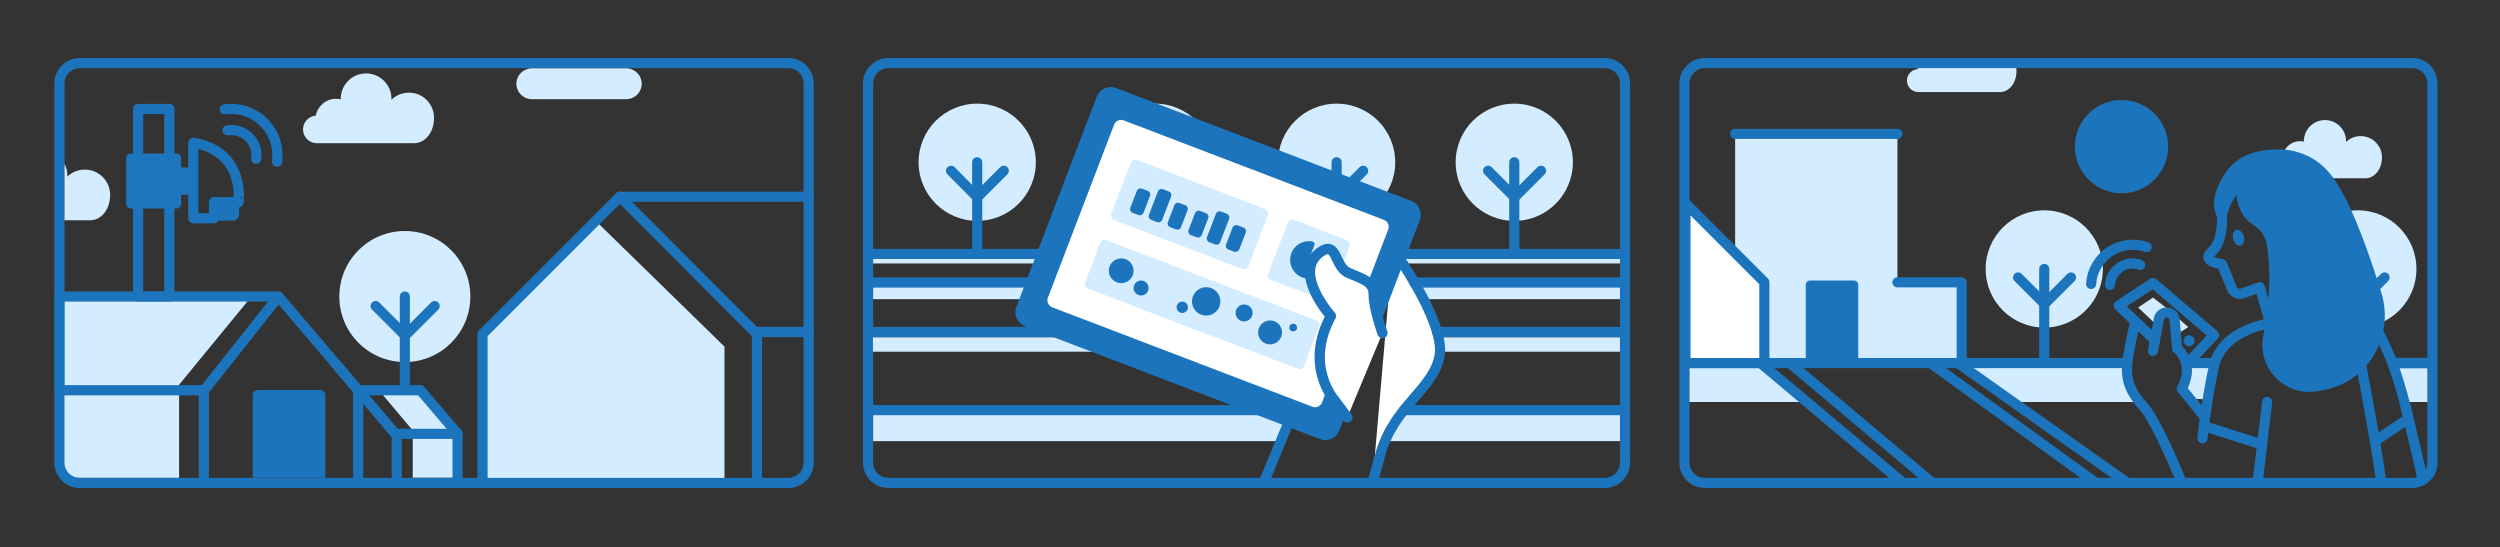 <?xml version="1.0" encoding="utf-8"?>
<!-- Generator: Adobe Illustrator 28.0.0, SVG Export Plug-In . SVG Version: 6.00 Build 0)  -->
<svg version="1.1" xmlns="http://www.w3.org/2000/svg" xmlns:xlink="http://www.w3.org/1999/xlink" x="0px" y="0px"
	 viewBox="0 0 1232.6 269.9" style="enable-background:new 0 0 1232.6 269.9;" xml:space="preserve">
<rect x="0" y="0" width="1232.6" height="269.9" fill="#333333" stroke="none"/>
<style type="text/css">
	.st0{opacity:0.3;}
	.st1{fill:#D4ECFF;}
	.st2{fill:#FFFFFF;}
	.st3{fill:none;stroke:#1C75BC;stroke-width:5;stroke-linecap:round;stroke-linejoin:round;stroke-miterlimit:10;}
	.st4{fill:#1C75BC;}
	.st5{fill:none;stroke:#1C75BC;stroke-width:60;stroke-linecap:round;stroke-linejoin:round;stroke-miterlimit:10;}
	.st6{fill:#1C75BD;}
	.st7{fill:#FFFFFF;stroke:#1C75BC;stroke-width:4.835;stroke-linecap:round;stroke-linejoin:round;stroke-miterlimit:10;}
	.st8{fill:none;stroke:#1C75BC;stroke-width:5.093;stroke-linecap:round;stroke-linejoin:round;stroke-miterlimit:10;}
	.st9{fill:#FFFFFF;stroke:#1C75BC;stroke-width:5;stroke-linecap:round;stroke-linejoin:round;stroke-miterlimit:10;}
	.st10{fill:#1C75BC;stroke:#1C75BC;stroke-width:5.093;stroke-linecap:round;stroke-linejoin:round;stroke-miterlimit:10;}
	.st11{fill:#FFFFFF;stroke:#1C75BC;stroke-width:5.093;stroke-linecap:round;stroke-linejoin:round;stroke-miterlimit:10;}
	.st12{fill:#1C75BC;stroke:#1C75BC;stroke-width:5;stroke-linecap:round;stroke-linejoin:round;stroke-miterlimit:10;}
	.st13{fill:#FEE5CF;}
	.st14{fill:#FFFFFF;stroke:#FC7E10;stroke-width:52.439;stroke-linecap:round;stroke-linejoin:round;stroke-miterlimit:10;}
	.st15{fill:#FC7E10;}
	.st16{fill:#FC7E10;stroke:#FC7E10;stroke-width:60;stroke-linecap:round;stroke-linejoin:round;stroke-miterlimit:10;}
	.st17{fill:none;stroke:#FC7E11;stroke-width:15.843;stroke-linecap:round;stroke-linejoin:round;stroke-miterlimit:10;}
	.st18{fill:#FFFFFF;stroke:#1C75BC;stroke-width:60;stroke-linecap:round;stroke-linejoin:round;stroke-miterlimit:10;}
	.st19{fill:none;stroke:#1C75BC;stroke-width:15.843;stroke-linecap:round;stroke-linejoin:round;stroke-miterlimit:10;}
	.st20{fill:#FFFFFF;stroke:#1C75BC;stroke-width:15.843;stroke-linecap:round;stroke-linejoin:round;stroke-miterlimit:10;}
	.st21{fill:#D4ECFF;stroke:#1C75BC;stroke-width:15.843;stroke-linecap:round;stroke-linejoin:round;stroke-miterlimit:10;}
	.st22{fill:#1C75BC;stroke:#FFFFFF;stroke-width:7.922;stroke-miterlimit:10;}
	.st23{fill:none;stroke:#FC7E10;stroke-width:13.847;stroke-linecap:round;stroke-linejoin:round;stroke-miterlimit:10;}
	.st24{fill:#FC7E10;stroke:#FC7E10;stroke-width:15.843;stroke-linecap:round;stroke-linejoin:round;stroke-miterlimit:10;}
	.st25{fill:#FFFFFF;stroke:#FEE5CF;stroke-width:13.847;stroke-linecap:round;stroke-linejoin:round;stroke-miterlimit:10;}
	.st26{fill:#FEE5CF;stroke:#FEE5CF;stroke-width:3.697;stroke-linecap:round;stroke-linejoin:round;stroke-miterlimit:10;}
	.st27{fill:#FEE5CF;stroke:#FEE5CF;stroke-width:13.847;stroke-linecap:round;stroke-linejoin:round;stroke-miterlimit:10;}
	.st28{fill:none;stroke:#1C75BC;stroke-width:63.572;stroke-linecap:round;stroke-linejoin:round;stroke-miterlimit:10;}
	.st29{fill:#FFFFFF;stroke:#1C75BC;stroke-width:63.572;stroke-linecap:round;stroke-linejoin:round;stroke-miterlimit:10;}
	.st30{fill:none;stroke:#FC7E10;stroke-width:55.561;stroke-linecap:round;stroke-linejoin:round;stroke-miterlimit:10;}
	.st31{fill:#FC7E10;stroke:#FC7E10;stroke-width:63.572;stroke-linecap:round;stroke-linejoin:round;stroke-miterlimit:10;}
	.st32{fill:#FFFFFF;stroke:#FEE5CF;stroke-width:55.561;stroke-linecap:round;stroke-linejoin:round;stroke-miterlimit:10;}
	.st33{fill:#FEE5CF;stroke:#FEE5CF;stroke-width:14.834;stroke-linecap:round;stroke-linejoin:round;stroke-miterlimit:10;}
	.st34{fill:#FEE5CF;stroke:#FEE5CF;stroke-width:55.561;stroke-linecap:round;stroke-linejoin:round;stroke-miterlimit:10;}
	.st35{fill:none;stroke:#1C75BC;stroke-width:15.843;stroke-linecap:round;stroke-linejoin:round;}
	
		.st36{fill:none;stroke:#1C75BC;stroke-width:15.843;stroke-linecap:round;stroke-linejoin:round;stroke-dasharray:9.838,25.578;}
	.st37{fill:none;stroke:#FC7E11;stroke-width:63.572;stroke-linecap:round;stroke-linejoin:round;stroke-miterlimit:10;}
	.st38{fill:#D4ECFF;stroke:#1C75BC;stroke-width:63.572;stroke-linecap:round;stroke-linejoin:round;stroke-miterlimit:10;}
	.st39{fill:#1C75BC;stroke:#FFFFFF;stroke-width:31.786;stroke-miterlimit:10;}
	.st40{fill:none;stroke:#1C75BC;stroke-width:63.572;stroke-linecap:round;stroke-linejoin:round;}
	
		.st41{fill:none;stroke:#1C75BC;stroke-width:63.572;stroke-linecap:round;stroke-linejoin:round;stroke-dasharray:39.476,102.637;}
	.st42{fill:none;stroke:#1C75BC;stroke-width:35;stroke-linecap:round;stroke-linejoin:round;stroke-miterlimit:10;}
	
		.st43{fill:none;stroke:#1C75BC;stroke-width:60;stroke-linecap:round;stroke-linejoin:round;stroke-miterlimit:10;stroke-dasharray:99;}
	.st44{fill:none;stroke:#1C75BC;stroke-width:15.636;stroke-linecap:round;stroke-linejoin:round;stroke-miterlimit:10;}
	
		.st45{fill:none;stroke:#1C75BC;stroke-width:14.757;stroke-linecap:round;stroke-linejoin:round;stroke-miterlimit:10;stroke-dasharray:24.349;}
	.st46{fill:none;stroke:#FFFFFF;stroke-width:36.107;stroke-linecap:round;stroke-linejoin:round;stroke-miterlimit:10;}
	.st47{fill:none;stroke:#1C75BC;stroke-width:15.767;stroke-linecap:round;stroke-linejoin:round;stroke-miterlimit:10;}
	.st48{fill:none;stroke:#FFFFFF;stroke-width:8.955;stroke-linecap:round;stroke-linejoin:round;stroke-miterlimit:10;}
	.st49{fill:none;stroke:#1C75BC;stroke-width:5.186;stroke-linecap:round;stroke-linejoin:round;stroke-miterlimit:10;}
	.st50{fill:none;stroke:#1C75BC;stroke-width:26.194;stroke-linecap:round;stroke-linejoin:round;stroke-miterlimit:10;}
	.st51{fill:none;stroke:#1C75BC;stroke-width:27.754;stroke-linecap:round;stroke-linejoin:round;stroke-miterlimit:10;}
</style>
<g id="Screenshots">
	<polyline class="st1" points="357.2,235.9 357.2,170.9 293.7,108.9 237.9,164.7 237.9,238.1 345.4,238.1 	"/>
</g>
<g id="Borders">
	<rect x="30.6" y="192.4" class="st1" width="57.7" height="43.2"/>
	<path class="st1" d="M994.2,35c0,6.1-3.7,10.4-8.2,10.4h-40.1c-3.2,0-5.7-2.6-5.7-5.7c0-1.6,0.6-3,1.7-4c0.9-0.9,2.2-1.5,3.6-1.6
		c0.2-1.1,0.6-2.1,1.2-3h46.8C993.9,32.3,994.2,33.6,994.2,35z"/>
	<path class="st3" d="M1199.3,41.1v187c0,5.5-4.5,10-10,10H840.5c-5.5,0-10-4.5-10-10v-187c0-5.5,4.5-10,10-10h348.8
		C1194.8,31.1,1199.3,35.6,1199.3,41.1z"/>
	<path class="st3" d="M438,238.1h353.2c5.5,0,10-4.5,10-10v-187c0-5.5-4.5-10-10-10H438c-5.5,0-10,4.5-10,10v187
		C428,233.6,432.4,238.1,438,238.1z"/>
	<path class="st3" d="M39.3,238.1h349.4c5.5,0,10-4.5,10-10v-187c0-5.5-4.5-10-10-10H39.3c-5.5,0-10,4.5-10,10v187
		C29.3,233.6,33.8,238.1,39.3,238.1z"/>
</g>
<g id="Layer_1">
	<g>
		<path class="st1" d="M308.8,48.9h-46.6c-4.2,0-7.6-3.4-7.6-7.6v0c0-4.2,3.4-7.6,7.6-7.6h46.6c4.2,0,7.6,3.4,7.6,7.6v0
			C316.4,45.5,313,48.9,308.8,48.9z"/>
		<path class="st1" d="M214,58.1c0,7.3-4.5,12.5-9.8,12.5h-48c-3.8,0-6.8-3.1-6.8-6.8c0-1.9,0.8-3.6,2-4.8c1.1-1.1,2.6-1.8,4.3-2
			c0.9-4.7,5-8.3,10-8.3c0.8,0,1.6,0.1,2.3,0.3c0-0.1,0-0.2,0-0.3c0-6.9,5.6-12.5,12.5-12.5c6.9,0,12.5,5.6,12.5,12.5
			c0,0.1,0,0.3,0,0.5c2.2-2.2,5.3-3.5,8.6-3.5C208.4,45.6,214,51.2,214,58.1z"/>
		<path class="st1" d="M54.3,96.1c0,7.3-4.5,12.5-9.8,12.5H31.8V80.8c0.9,1.7,1.4,3.7,1.4,5.8c0,0.2,0,0.3,0,0.5
			c2.2-2.2,5.3-3.5,8.6-3.5C48.7,83.6,54.3,89.2,54.3,96.1z"/>
		<rect x="203.5" y="213.9" class="st1" width="21.1" height="21.6"/>
		<polygon class="st1" points="186.8,192.4 204.9,213.9 221.4,213.9 223,210.9 209,194.4 202.4,192.3 		"/>
		<polygon class="st1" points="123,147.4 87.8,190.3 29.4,190.3 29.4,146.2 		"/>
		<rect x="68.1" y="53.7" class="st3" width="15.4" height="92.5"/>
		<rect x="85.8" y="82.6" class="st6" width="9.5" height="13.4"/>
		<path class="st3" d="M95.3,70.4v37.2h10.2v-7.9h12.1C117.7,99.8,121.1,74.6,95.3,70.4z"/>
		<path class="st4" d="M114.9,108.8h-9.3v-9h12.3v6.1C117.8,107.5,116.5,108.8,114.9,108.8z"/>
		<path class="st6" d="M87.1,102.8H64.5c-1.3,0-2.3-1-2.3-2.3V78c0-1.3,1-2.3,2.3-2.3h22.5c1.3,0,2.3,1,2.3,2.3v22.5
			C89.3,101.8,88.3,102.8,87.1,102.8z"/>
		<polygon class="st3" points="29.4,146.2 137.3,146.2 100.7,192.4 29.4,192.4 		"/>
		<line class="st3" x1="100.5" y1="192.4" x2="100.5" y2="235.5"/>
		<polyline class="st3" points="207.1,192.4 176.6,192.4 176.6,235.5 		"/>
		<line class="st3" x1="176.6" y1="192.4" x2="137.3" y2="146.2"/>
		<line class="st3" x1="195.6" y1="214.7" x2="164.9" y2="178.6"/>
		<line class="st3" x1="207.2" y1="192.3" x2="225.6" y2="213.9"/>
		<line class="st3" x1="225.6" y1="213.9" x2="194.9" y2="213.9"/>
		<line class="st3" x1="225.6" y1="235.5" x2="225.6" y2="213.9"/>
		<line class="st3" x1="195.6" y1="235.5" x2="195.6" y2="216.3"/>
		<path class="st4" d="M160.4,235.5h-35.8v-40.8c0-1.3,1.1-2.4,2.4-2.4h31c1.3,0,2.4,1.1,2.4,2.4V235.5z"/>
		<path class="st3" d="M110.8,53.9c6.9-0.9,14.1,1.2,19.3,6.5c5.3,5.3,7.4,12.5,6.5,19.3"/>
		<path class="st3" d="M112.2,64.2c3.7-0.5,7.7,0.7,10.6,3.5c2.9,2.9,4.1,6.8,3.5,10.6"/>
		<circle class="st1" cx="199.6" cy="146.2" r="32.3"/>
		<line class="st3" x1="199.6" y1="146.2" x2="199.6" y2="192.3"/>
		<line class="st3" x1="185.2" y1="150.9" x2="199.5" y2="165.2"/>
		<line class="st3" x1="214.3" y1="150.9" x2="200" y2="165.2"/>
	</g>
	<polygon class="st1" points="855.5,124.7 855.5,66 935.5,66 935.5,139.2 967.2,139.2 967.2,179 869.9,179 869.9,139.1 	"/>
	<path class="st1" d="M1174.4,77.5c0,6.1-3.7,10.4-8.2,10.4H1126c-3.2,0-5.7-2.6-5.7-5.7c0-1.6,0.6-3,1.7-4c0.9-0.9,2.2-1.5,3.6-1.7
		c0.7-3.9,4.2-6.9,8.4-6.9c0.7,0,1.3,0.1,1.9,0.2c0-0.1,0-0.1,0-0.2c0-5.8,4.7-10.4,10.4-10.4c5.8,0,10.4,4.7,10.4,10.4
		c0,0.1,0,0.3,0,0.4c1.9-1.8,4.4-2.9,7.2-2.9C1169.7,67.1,1174.4,71.8,1174.4,77.5z"/>
	<rect x="430.4" y="166.3" class="st1" width="160.4" height="7.1"/>
	<rect x="430.5" y="124.7" class="st1" width="368.2" height="5.2"/>
	<rect x="710" y="166.3" class="st1" width="88.7" height="7.1"/>
	<rect x="430.5" y="203.4" class="st1" width="202.5" height="14.1"/>
	<polygon class="st1" points="798.7,217.5 682.8,217.5 692.2,203.4 798.7,203.4 	"/>
	<rect x="430.5" y="139.2" class="st1" width="368.2" height="8.3"/>
	<g>
		<circle class="st1" cx="481.8" cy="80" r="28.9"/>
		<line class="st3" x1="481.8" y1="80" x2="481.8" y2="124.7"/>
		<line class="st3" x1="468.9" y1="84.2" x2="481.6" y2="97"/>
		<line class="st3" x1="494.9" y1="84.2" x2="482.1" y2="97"/>
	</g>
	<g>
		<circle class="st1" cx="569.4" cy="80" r="28.9"/>
		<line class="st8" x1="569.4" y1="80" x2="569.4" y2="134.3"/>
		<line class="st8" x1="556.5" y1="84.2" x2="569.3" y2="97"/>
		<line class="st8" x1="582.5" y1="84.2" x2="569.7" y2="97"/>
	</g>
	<g>
		<circle class="st1" cx="659" cy="80" r="28.9"/>
		<line class="st3" x1="659" y1="80" x2="659" y2="134.3"/>
		<line class="st3" x1="646.1" y1="84.2" x2="658.9" y2="97"/>
		<line class="st3" x1="672.1" y1="84.2" x2="659.4" y2="97"/>
	</g>
	<g>
		<circle class="st1" cx="746.6" cy="80" r="28.9"/>
		<line class="st3" x1="746.6" y1="80" x2="746.6" y2="124.7"/>
		<line class="st3" x1="733.7" y1="84.2" x2="746.5" y2="97"/>
		<line class="st3" x1="759.8" y1="84.2" x2="747" y2="97"/>
	</g>
	<g>
		<circle class="st1" cx="1007.9" cy="132.6" r="28.9"/>
		<line class="st3" x1="1007.9" y1="132.6" x2="1007.9" y2="177.3"/>
		<line class="st3" x1="995" y1="136.8" x2="1007.8" y2="149.6"/>
		<line class="st3" x1="1021.1" y1="136.8" x2="1008.3" y2="149.6"/>
	</g>
	<g>
		<circle class="st1" cx="1162.5" cy="132.6" r="28.9"/>
		<line class="st3" x1="1162.5" y1="132.6" x2="1162.5" y2="177.3"/>
		<line class="st3" x1="1149.6" y1="136.8" x2="1162.4" y2="149.6"/>
		<line class="st3" x1="1175.7" y1="136.8" x2="1162.9" y2="149.6"/>
	</g>
	<path class="st9" d="M686.7,122.6c0,0,25.8,35.9,23.1,52.5c-2.7,16.7-22.4,24.7-29.2,48.8c-1.6,5.8-2.9,10.4-3.9,14.1"/>
	<path class="st10" d="M651.7,214.1l-145.4-55.6c-2.5-1-3.8-3.8-2.8-6.3l39.6-103.6c1-2.5,3.8-3.8,6.3-2.8l145.4,55.6
		c2.5,1,3.8,3.8,2.8,6.3L658,211.3C657,213.8,654.2,215.1,651.7,214.1z"/>
	<path class="st11" d="M646.1,202.9l-128.2-49c-3.2-1.2-4.9-4.9-3.6-8.1l32.6-85.2c1.2-3.2,4.9-4.9,8.1-3.6l128.2,49
		c3.2,1.2,4.9,4.9,3.6,8.1l-32.6,85.2C653,202.5,649.3,204.2,646.1,202.9z"/>
	<path class="st1" d="M612.4,132.6l-63.1-24.1c-1.2-0.5-1.8-1.8-1.4-3.1l9.6-25.1c0.5-1.2,1.8-1.8,3.1-1.4l63.1,24.1
		c1.2,0.5,1.8,1.8,1.4,3.1l-9.6,25.1C615,132.5,613.6,133.1,612.4,132.6z"/>
	<path class="st1" d="M639.8,181.8l-103.4-39.5c-1.2-0.5-1.8-1.8-1.4-3.1l7.4-19.4c0.5-1.2,1.8-1.8,3.1-1.4L648.9,158
		c1.2,0.5,1.8,1.8,1.4,3.1l-7.4,19.4C642.4,181.7,641,182.3,639.8,181.8z"/>
	<path class="st1" d="M652.7,148l-26-10c-1.2-0.5-1.8-1.8-1.4-3.1l9.6-25.1c0.5-1.2,1.8-1.8,3.1-1.4l26,10c1.2,0.5,1.8,1.8,1.4,3.1
		l-9.6,25.1C655.3,147.9,653.9,148.5,652.7,148z"/>
	<path class="st4" d="M654,131.5c-1.9,4.8-7.4,7.2-12.2,5.2c-4.5-1.8-6.8-7-5.2-11.6c1.5-4.4,6-6.8,10.3-6.1c0.9,0.2,1.5,1.1,1.1,2
		l-2.1,5.4c-0.2,0.6,0.4,1.2,1,0.9l5.1-2.7c0.8-0.4,1.8,0,2.1,0.9C654.7,127.4,654.7,129.5,654,131.5z"/>
	<path class="st4" d="M561.3,106l-2.9-1.1c-1-0.4-1.5-1.5-1.1-2.5l3.2-8.3c0.4-1,1.5-1.5,2.5-1.1l2.9,1.1c1,0.4,1.5,1.5,1.1,2.5
		l-3.2,8.3C563.4,105.9,562.3,106.4,561.3,106z"/>
	<path class="st4" d="M570.5,109.5l-2.9-1.1c-1-0.4-1.5-1.5-1.1-2.5l4.4-11.5c0.4-1,1.5-1.5,2.5-1.1l2.9,1.1c1,0.4,1.5,1.5,1.1,2.5
		l-4.4,11.5C572.6,109.4,571.5,109.9,570.5,109.5z"/>
	<path class="st4" d="M579.8,113.1l-2.9-1.1c-1-0.4-1.5-1.5-1.1-2.5l3.2-8.3c0.4-1,1.5-1.5,2.5-1.1l2.9,1.1c1,0.4,1.5,1.5,1.1,2.5
		l-3.2,8.3C582,113,580.8,113.5,579.8,113.1z"/>
	<path class="st4" d="M590,117l-2.9-1.1c-1-0.4-1.5-1.5-1.1-2.5l3.2-8.3c0.4-1,1.5-1.5,2.5-1.1l2.9,1.1c1,0.4,1.5,1.5,1.1,2.5
		l-3.2,8.3C592.1,116.9,591,117.4,590,117z"/>
	<path class="st4" d="M599.1,120.5l-2.9-1.1c-1-0.4-1.5-1.5-1.1-2.5l4.4-11.5c0.4-1,1.5-1.5,2.5-1.1l2.9,1.1c1,0.4,1.5,1.5,1.1,2.5
		l-4.4,11.5C601.3,120.4,600.2,120.9,599.1,120.5z"/>
	<path class="st4" d="M608.5,124.1l-2.9-1.1c-1-0.4-1.5-1.5-1.1-2.5l3.2-8.3c0.4-1,1.5-1.5,2.5-1.1l2.9,1.1c1,0.4,1.5,1.5,1.1,2.5
		l-3.2,8.3C610.6,123.9,609.5,124.4,608.5,124.1z"/>
	<circle class="st4" cx="552.8" cy="133.5" r="6.1"/>
	<circle class="st4" cx="594.7" cy="148.6" r="7"/>
	<circle class="st4" cx="562.6" cy="142" r="3.7"/>
	<circle class="st4" cx="637.6" cy="161.5" r="1.9"/>
	<circle class="st4" cx="582.9" cy="151.5" r="2.8"/>
	<circle class="st4" cx="626.2" cy="163.9" r="5.9"/>
	<circle class="st4" cx="613.4" cy="154.3" r="4.2"/>
	<path class="st11" d="M681.6,164.2c0,0-4.4-12.5-4.3-18.9c0.2-6.4-5.4-7.7-12.5-10.8c-7.1-3.1-5.4-16.5-14.1-10
		c-13.5,10.1,5.5,31.3,5.5,31.3c-13.5,24.9,2,41.8,2,41.8l6.1,8.2"/>
	<line class="st9" x1="637.3" y1="203.4" x2="623" y2="238.1"/>
	<line class="st9" x1="801.2" y1="125.2" x2="683.9" y2="125.2"/>
	<line class="st9" x1="801.2" y1="139.3" x2="697.3" y2="139.3"/>
	<line class="st9" x1="510.6" y1="139.3" x2="428.7" y2="139.3"/>
	<line class="st9" x1="523" y1="163.7" x2="428.7" y2="163.7"/>
	<line class="st9" x1="801.2" y1="163.7" x2="708.5" y2="163.7"/>
	<line class="st9" x1="627.2" y1="202.2" x2="428" y2="202.2"/>
	<line class="st9" x1="801.2" y1="202.2" x2="692.2" y2="202.2"/>
	<line class="st9" x1="520.9" y1="125.2" x2="428.7" y2="125.2"/>
	<polygon class="st1" points="1057.1,198.2 994.6,198.2 969.3,179 1050.4,179 1050.4,189.9 	"/>
	<polygon class="st1" points="890.9,198.2 833,198.2 833,179 868.9,179 	"/>
	<polygon class="st1" points="1196.8,198.2 1184.5,198.2 1179.2,179 1196.8,179 	"/>
	<polygon class="st1" points="1088.6,196.9 1078.2,196.5 1076.6,179 1092.4,179 	"/>
	<polygon class="st1" points="1069.2,152.7 1078.9,161.3 1072.9,165 1071.4,156.2 	"/>
	<polygon class="st1" points="1054.2,151.6 1063.5,160.4 1066.6,154.5 1070.9,154 1061.5,146.7 	"/>
	<polyline class="st3" points="1078,179.7 1091.6,165.2 1061.5,139.5 1044.6,150.7 1062.5,167.7 	"/>
	<circle class="st4" cx="1046" cy="72.3" r="23"/>
	<g>
		<path class="st3" d="M1031,140c0.4-6.2,3.6-12.2,9.2-15.9c5.6-3.7,12.3-4.3,18.2-2.3"/>
		<path class="st3" d="M1040.3,140.5c0.2-3.4,2-6.6,5-8.7s6.7-2.4,9.9-1.2"/>
	</g>
	<path class="st3" d="M1120.3,159.2c0,0-24.8,2.8-28.8,21.6c-4,18.8-5.6,35.3-5.6,35.3"/>
	<path class="st3" d="M1163.4,176c0,0,9.3,48.6,10.6,62.1"/>
	<line class="st3" x1="1117.8" y1="198.2" x2="1113.2" y2="236.9"/>
	<path class="st3" d="M1075,236.2c0,0-11.6-28.3-17.9-35.4c-6.3-7.1-9.8-13.1-7.9-24.6c1.9-11.5,3.4-16.5,3.4-16.5"/>
	<path class="st3" d="M1077.8,179c0.8,3.2,0.7,7.5-2.1,12.7l10.8,13.3"/>
	<path class="st3" d="M1061.5,173l2.9-15.7c0.4-2.1,2.4-3.5,4.5-3.2l0,0c1.9,0.3,3.3,2,3.3,3.9l1.2,13.8c0,0,3.2,2.5,4.4,7.2"/>
	<ellipse transform="matrix(0.96 -0.281 0.281 0.96 11.388 314.451)" class="st4" cx="1103.4" cy="117.5" rx="2.7" ry="4"/>
	<line class="st3" x1="1115.3" y1="219.2" x2="1086.7" y2="210.1"/>
	<path class="st3" d="M1143,155.3l-4.9,0.8l-18.8,3.2l-5.1-17.7l-8.4,3c-2.1,0.8-4.5-0.3-5.4-2.4l-4.9-12c0,0-10.8-1.1-5-6.1
		c6-5.1,5-18.3,5-18.3c4-15,11.4-15.1,11.4-15.1l19.5,29.3l12.1,18.3L1143,155.3z"/>
	<circle class="st4" cx="1079.3" cy="168" r="2.7"/>
	<polyline class="st3" points="832.1,179 1000.7,179 1048.8,179 	"/>
	<line class="st3" x1="1079" y1="179" x2="1089.6" y2="179"/>
	<line class="st49" x1="1181.4" y1="179" x2="1197" y2="179"/>
	<path class="st3" d="M1143,155.3c17.5-3.6,27.9,5.4,30.9,11c8.8,16.5,13.5,40.1,13.5,40.1l-15.3,10.3"/>
	<polyline class="st3" points="1186.2,200.9 1192.8,228.8 1194.5,236.6 	"/>
	<path class="st4" d="M1174.1,144.3c6.2,20.1-5,41.7-25.3,47.3c-0.6,0.2-1.1,0.3-1.7,0.4c-1.8,0.4-3.7,0.8-5.5,1
		c-15.8,2.1-28.8-12-25.7-27.6c0-0.1,0.1-0.3,0.1-0.4c3.6-18.8,3.5-33.4,1.6-44.3c-0.7-4-2.8-7.5-6.5-9.7
		c-8.8-5.5-8.6-16.5-8.6-16.5c-5.4,4.9-7.7,14.8-7.7,14.8s-8.8-8.1,2.9-24.7c6.8-9.6,18.5-11.2,27.1-10.9
		c9.1,0.3,17.7,4.4,23.6,11.5c1.5,1.7,3,3.8,4.4,6.2C1160.5,103.4,1168.5,126.4,1174.1,144.3z"/>
	<polyline class="st9" points="831,100.2 869.9,139.1 869.9,179 831,179 831,100.2 	"/>
	<polyline class="st3" points="935.5,139.2 967.2,139.2 967.2,179 	"/>
	<line class="st3" x1="868" y1="179" x2="938.3" y2="238.1"/>
	<line class="st3" x1="882.4" y1="179" x2="952.7" y2="238.1"/>
	<line class="st3" x1="951.8" y1="179" x2="1033.4" y2="238.1"/>
	<line class="st3" x1="965.3" y1="179" x2="1048.9" y2="238.1"/>
	<line class="st3" x1="935.5" y1="66" x2="855.5" y2="66"/>
	<path class="st4" d="M914.1,180h-21.7c-1.1,0-2.1-0.9-2.1-2.1v-37.5c0-1.1,0.9-2.1,2.1-2.1h21.7c1.1,0,2.1,0.9,2.1,2.1v37.5
		C916.2,179.1,915.3,180,914.1,180z"/>
	<polyline class="st3" points="305.6,97 373.2,164.7 373.2,238.1 	"/>
	<polyline class="st3" points="305.6,97 237.9,164.7 237.9,238.1 	"/>
	<line class="st3" x1="398.7" y1="97" x2="306.2" y2="97"/>
	<line class="st3" x1="398.7" y1="163.7" x2="373.2" y2="163.7"/>
</g>
</svg>
